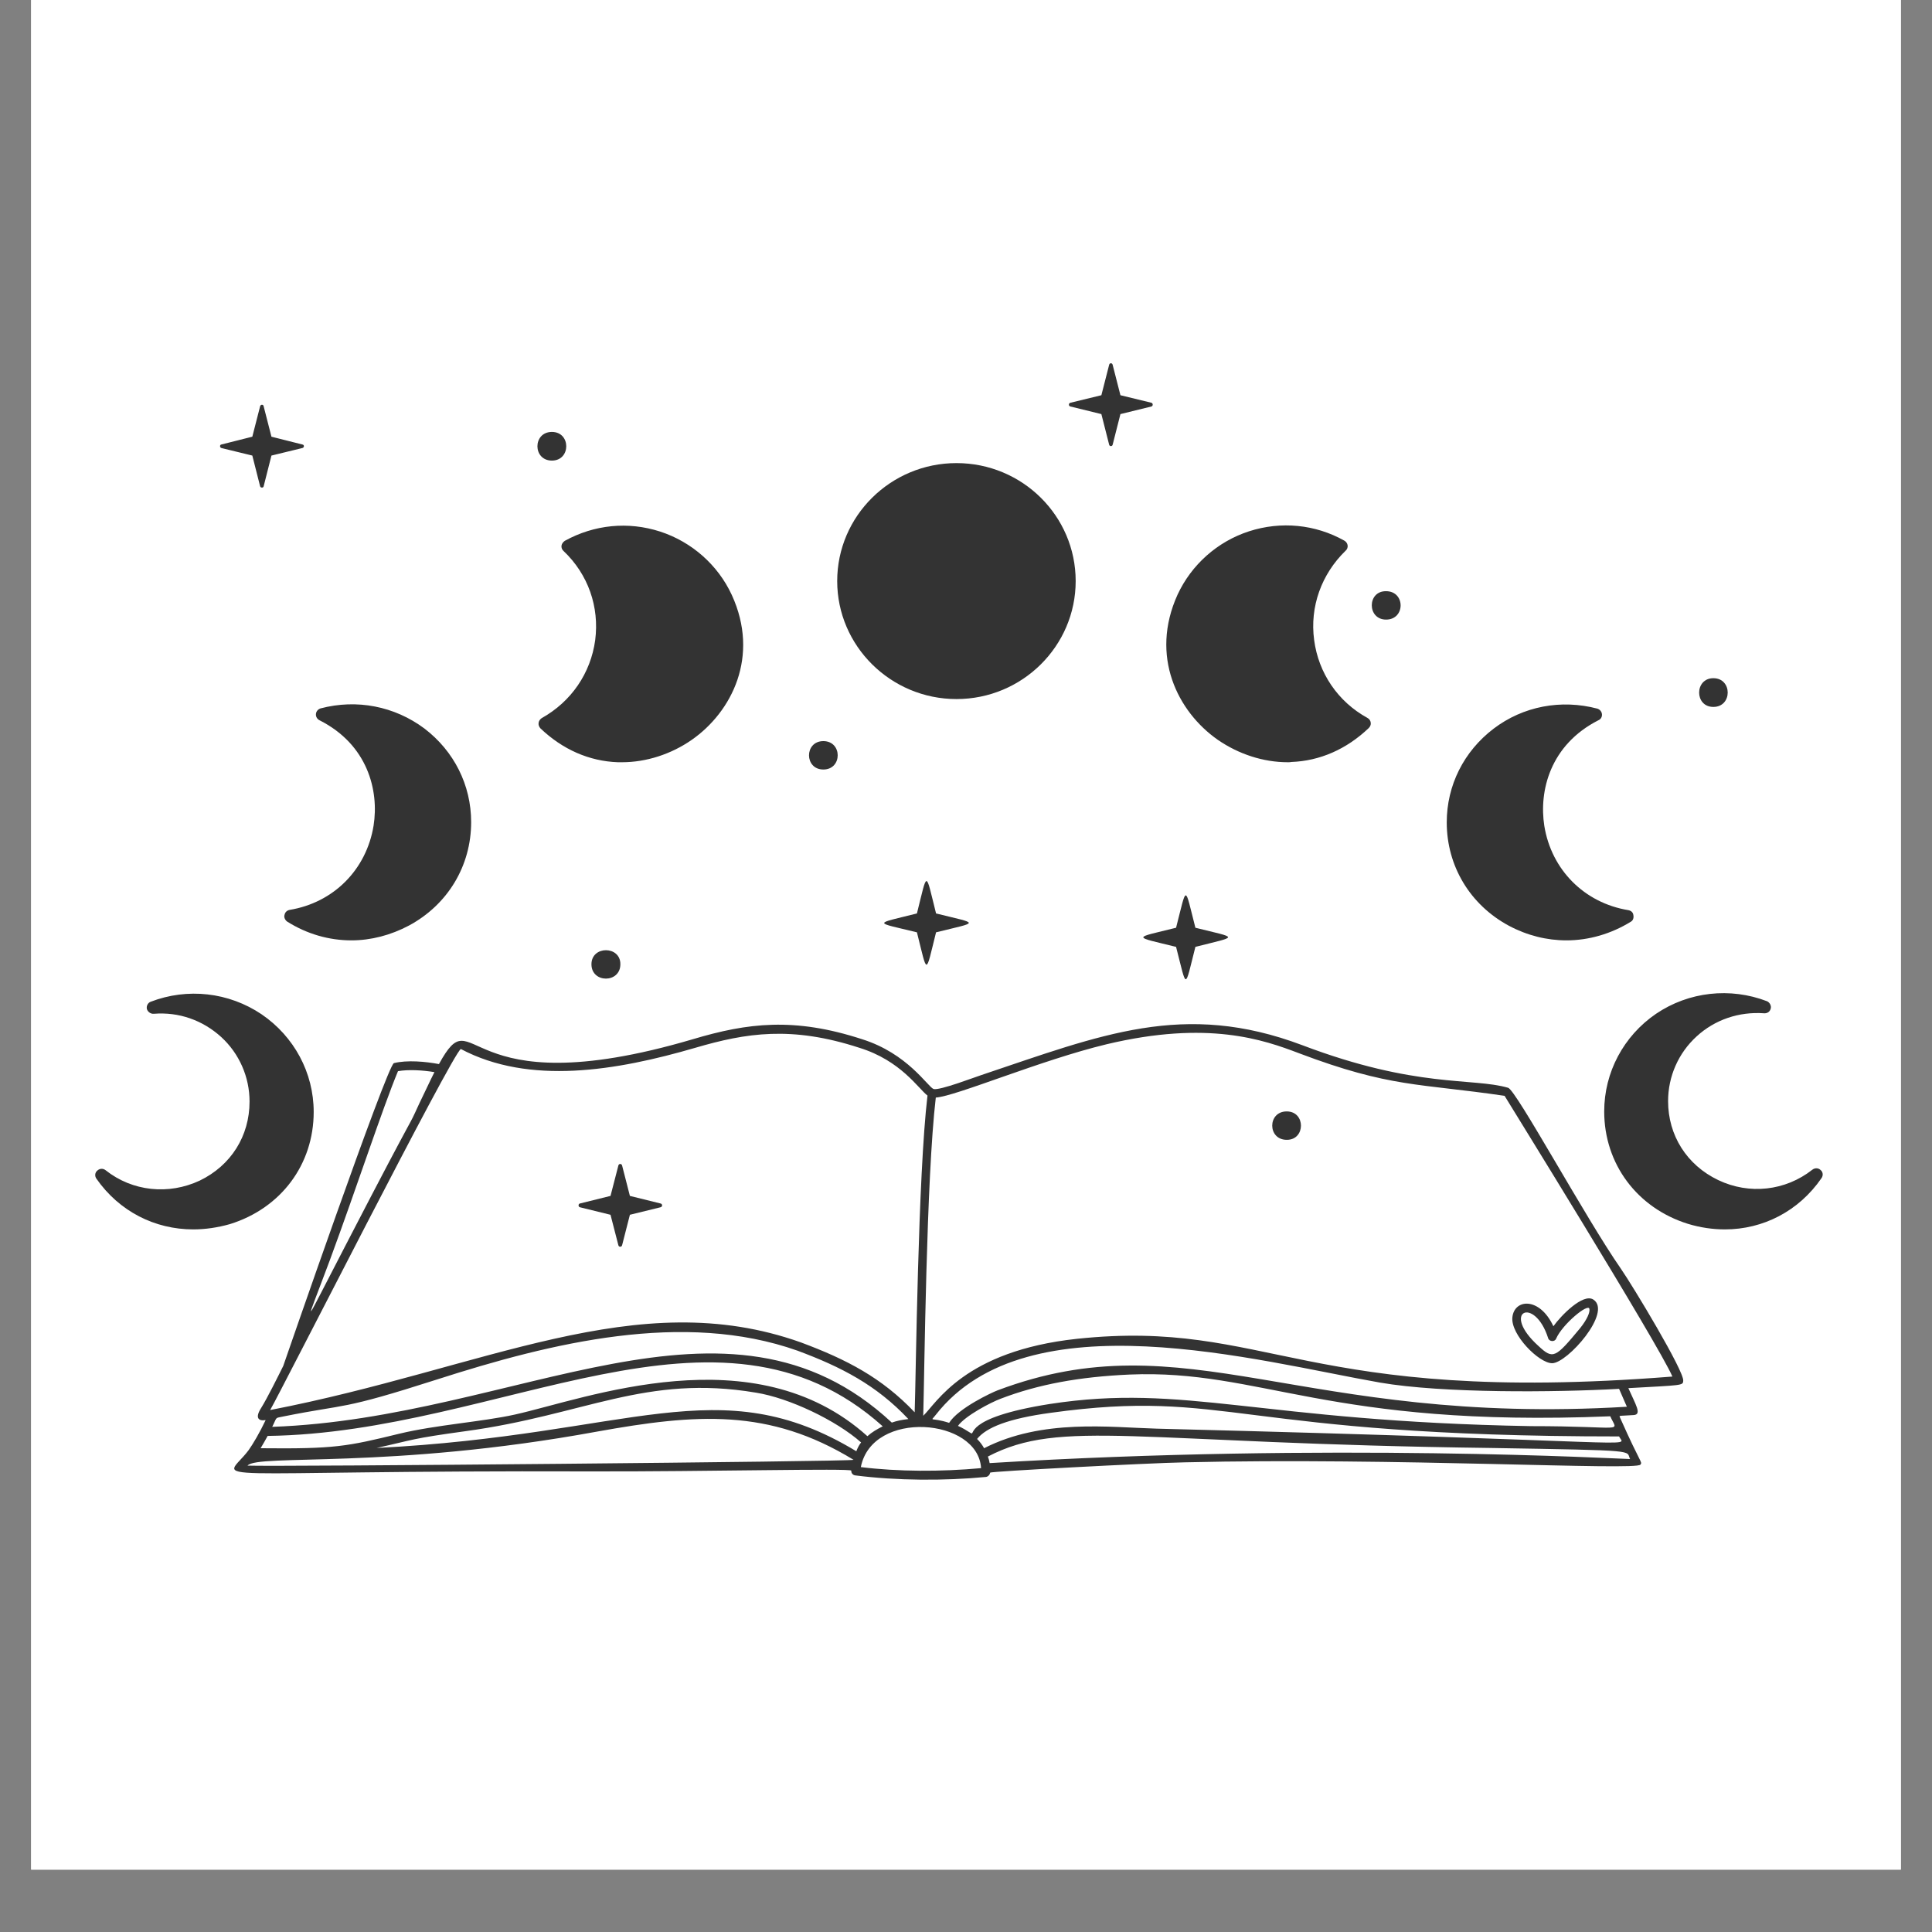 <svg xmlns="http://www.w3.org/2000/svg" xmlns:xlink="http://www.w3.org/1999/xlink" width="40" zoomAndPan="magnify" viewBox="0 0 30 30" height="40" preserveAspectRatio="xMidYMid meet" version="1.0"><rect x="0" y="0" width="30" height="30" fill="#808080" stroke="none"/><defs><clipPath id="61e2869c40"><path d="M 0.484 0 L 29.516 0 L 29.516 29.031 L 0.484 29.031 Z M 0.484 0 " clip-rule="nonzero"/></clipPath><clipPath id="317ac0aa9c"><path d="M 1.465 7 L 28.316 7 L 28.316 20 L 1.465 20 Z M 1.465 7 " clip-rule="nonzero"/></clipPath><clipPath id="4e8ceed47f"><path d="M 3 5.633 L 27 5.633 L 27 20 L 3 20 Z M 3 5.633 " clip-rule="nonzero"/></clipPath></defs><g clip-path="url(#61e2869c40)"><path fill="#ffffff" d="M 0.484 0 L 29.516 0 L 29.516 29.031 L 0.484 29.031 Z M 0.484 0 " fill-opacity="1" fill-rule="nonzero"/><path fill="#ffffff" d="M 0.484 0 L 29.516 0 L 29.516 29.031 L 0.484 29.031 Z M 0.484 0 " fill-opacity="1" fill-rule="nonzero"/></g><path fill="#333333" d="M 25.168 19.699 C 24.621 18.914 23.543 16.926 23.418 16.891 C 22.863 16.73 21.992 16.902 20.223 16.23 C 18.379 15.535 17.098 16.07 15.234 16.695 C 15.156 16.719 14.586 16.938 14.496 16.91 C 14.406 16.875 14.094 16.359 13.387 16.137 C 12.332 15.793 11.609 15.883 10.758 16.137 C 7.09 17.219 7.406 15.449 6.816 16.523 C 6.613 16.484 6.32 16.457 6.117 16.508 C 6.012 16.535 4.398 21.211 4.398 21.211 C 4.316 21.375 4.152 21.707 4.055 21.863 C 3.957 22.016 4.012 22.07 4.125 22.051 C 4.031 22.25 3.926 22.426 3.859 22.52 C 3.461 23.051 2.887 22.828 9.211 22.848 C 10.941 22.852 13.223 22.797 13.219 22.836 C 13.215 22.871 13.242 22.906 13.281 22.91 C 13.922 22.992 14.664 22.996 15.309 22.934 C 15.344 22.93 15.371 22.898 15.375 22.867 C 15.375 22.848 17.793 22.719 18.398 22.707 C 21.66 22.629 25.422 22.84 25.473 22.742 C 25.504 22.695 25.484 22.75 25.164 22.031 C 25.141 21.969 25.109 21.992 25.367 21.973 C 25.5 21.965 25.398 21.812 25.285 21.555 C 26.125 21.508 26.133 21.516 26.137 21.441 C 26.156 21.297 25.355 19.969 25.168 19.699 Z M 5.125 19.559 C 5.539 18.438 5.938 17.215 6.18 16.633 C 6.34 16.605 6.562 16.617 6.746 16.648 C 6.676 16.785 6.602 16.949 6.508 17.141 C 6.297 17.602 6.57 17.012 5.371 19.328 C 4.668 20.68 4.719 20.648 5.125 19.559 Z M 7.156 16.289 C 8.219 16.852 9.566 16.629 10.797 16.27 C 11.586 16.039 12.289 15.926 13.344 16.27 C 13.988 16.469 14.258 16.902 14.402 17.012 C 14.254 18.262 14.223 21.367 14.203 21.93 C 13.691 21.391 13.145 21.109 12.434 20.844 C 9.887 19.938 7.531 21.25 4.195 21.895 C 4.352 21.629 7.031 16.344 7.156 16.289 Z M 14.105 22.035 C 14.004 22.047 13.926 22.062 13.848 22.09 C 11.285 19.703 8.043 22.023 4.227 22.156 C 4.312 21.988 4.258 22.027 4.414 21.992 C 5.406 21.793 5.273 21.906 6.781 21.422 C 8.566 20.848 10.617 20.348 12.383 20.973 C 13.066 21.227 13.609 21.508 14.105 22.035 Z M 4.156 22.297 C 7.789 22.25 11.152 19.852 13.707 22.148 C 13.621 22.191 13.539 22.238 13.469 22.301 C 11.707 20.715 9.102 21.719 7.996 21.965 C 7.488 22.078 6.77 22.125 6.203 22.262 C 5.387 22.461 5.199 22.5 4.047 22.488 C 4.09 22.418 4.121 22.359 4.156 22.297 Z M 3.844 22.758 C 3.996 22.574 6.047 22.82 9.27 22.23 C 10.809 21.953 11.938 21.863 13.254 22.668 C 13.246 22.695 4.246 22.777 3.844 22.758 Z M 5.848 22.484 C 6.441 22.352 6.379 22.34 7.23 22.223 C 9.074 21.973 10.027 21.336 11.738 21.625 C 12.254 21.707 12.984 22.055 13.371 22.398 C 13.34 22.438 13.316 22.484 13.297 22.535 C 11.152 21.238 9.816 22.285 5.848 22.484 Z M 13.367 22.781 C 13.543 21.883 15.188 22.016 15.234 22.797 C 14.613 22.855 13.941 22.852 13.367 22.781 Z M 14.875 22.141 C 14.988 21.984 15.383 21.777 15.539 21.719 C 16.121 21.496 16.758 21.379 17.539 21.344 C 19.578 21.258 20.621 22.172 25.004 21.992 C 25.121 22.258 25.254 22.145 23.773 22.145 C 19.535 22.07 18.406 21.477 16.301 21.801 C 14.918 22.02 15.16 22.309 15.07 22.25 C 15.008 22.211 14.945 22.172 14.875 22.141 Z M 25.312 22.656 C 25.188 22.656 20.637 22.395 15.367 22.719 C 15.363 22.688 15.352 22.648 15.34 22.617 C 16.48 22.023 17.621 22.414 23.148 22.484 C 25.496 22.523 25.242 22.52 25.312 22.656 Z M 17.961 22.184 C 17.238 22.164 16.18 22.027 15.281 22.488 C 15.254 22.438 15.215 22.387 15.172 22.344 C 15.316 22.164 15.66 22.027 16.316 21.938 C 19.086 21.555 19.16 22.305 25.141 22.305 C 25.23 22.492 25.727 22.379 17.961 22.184 Z M 15.488 21.59 C 15.406 21.621 14.883 21.863 14.738 22.094 C 14.445 22 14.441 22.086 14.531 21.969 C 15.961 20.141 19.516 21.133 21.43 21.469 C 22.41 21.637 24.148 21.621 25.141 21.566 L 25.262 21.844 C 20.18 22.148 18.43 20.48 15.488 21.59 Z M 16.723 20.789 C 14.973 20.977 14.539 21.793 14.336 21.984 C 14.355 21.348 14.383 18.301 14.531 17.043 C 14.844 17.023 16.16 16.461 17.184 16.215 C 18.758 15.84 19.621 16.145 20.172 16.355 C 21.59 16.891 22.031 16.82 23.363 17.016 C 23.363 17.02 25.754 20.875 25.969 21.375 C 20.23 21.828 19.707 20.473 16.723 20.789 Z M 24.742 20.18 C 24.582 20.074 24.234 20.434 24.121 20.594 C 23.906 20.133 23.512 20.168 23.484 20.457 C 23.457 20.723 23.895 21.168 24.102 21.168 C 24.336 21.168 25.039 20.375 24.742 20.18 Z M 24.535 20.625 C 24.152 21.086 24.117 21.113 23.891 20.902 C 23.293 20.363 23.828 20.117 24.039 20.777 C 24.055 20.836 24.145 20.84 24.164 20.785 C 24.262 20.562 24.664 20.23 24.68 20.324 C 24.691 20.375 24.648 20.484 24.535 20.625 Z M 24.535 20.625 " fill-opacity="1" fill-rule="nonzero"/><g clip-path="url(#317ac0aa9c)"><path fill="#333333" d="M 14.852 10.855 C 13.832 10.855 13 10.031 13 9.023 C 13 8.012 13.832 7.191 14.852 7.191 C 15.875 7.191 16.703 8.012 16.703 9.023 C 16.703 10.031 15.875 10.855 14.852 10.855 Z M 5.457 14.602 C 5.109 14.602 4.766 14.504 4.457 14.309 C 4.426 14.285 4.406 14.242 4.418 14.207 C 4.426 14.164 4.457 14.137 4.496 14.129 C 5.184 14.016 5.691 13.5 5.801 12.82 C 5.887 12.277 5.711 11.562 4.961 11.184 C 4.922 11.164 4.902 11.125 4.906 11.086 C 4.91 11.043 4.941 11.012 4.977 11 C 5.539 10.852 6.125 10.965 6.59 11.312 C 7.051 11.664 7.316 12.191 7.316 12.766 C 7.316 13.445 6.953 14.047 6.352 14.371 C 6.066 14.523 5.758 14.602 5.457 14.602 Z M 3 19.09 C 2.406 19.09 1.852 18.812 1.496 18.301 C 1.469 18.262 1.473 18.207 1.512 18.176 C 1.551 18.141 1.602 18.141 1.641 18.172 C 2.055 18.5 2.617 18.559 3.102 18.332 C 3.586 18.098 3.875 17.641 3.875 17.105 C 3.875 16.723 3.715 16.359 3.434 16.102 C 3.145 15.84 2.777 15.711 2.387 15.742 C 2.34 15.746 2.293 15.711 2.281 15.668 C 2.27 15.621 2.297 15.57 2.34 15.555 C 2.91 15.336 3.551 15.406 4.062 15.75 C 4.566 16.094 4.871 16.656 4.871 17.266 C 4.871 18.082 4.363 18.762 3.57 19.008 C 3.379 19.062 3.188 19.09 3 19.09 Z M 24.324 14.602 C 24.02 14.602 23.715 14.527 23.43 14.375 C 22.828 14.051 22.465 13.449 22.465 12.77 C 22.465 12.195 22.73 11.668 23.191 11.316 C 23.652 10.965 24.242 10.855 24.805 11.004 C 24.84 11.016 24.871 11.047 24.875 11.09 C 24.879 11.129 24.859 11.168 24.82 11.184 C 24.07 11.566 23.895 12.281 23.98 12.824 C 24.09 13.504 24.598 14.02 25.285 14.133 C 25.328 14.141 25.359 14.168 25.363 14.211 C 25.371 14.25 25.359 14.293 25.324 14.312 C 25.02 14.5 24.672 14.602 24.324 14.602 Z M 26.785 19.09 C 26.594 19.09 26.402 19.062 26.211 19.004 C 25.422 18.758 24.91 18.074 24.91 17.258 C 24.91 16.652 25.211 16.086 25.715 15.742 C 26.223 15.398 26.867 15.328 27.438 15.547 C 27.48 15.566 27.508 15.617 27.496 15.66 C 27.484 15.711 27.441 15.738 27.391 15.734 C 27.004 15.707 26.629 15.832 26.344 16.094 C 26.062 16.352 25.902 16.715 25.902 17.098 C 25.902 17.629 26.191 18.09 26.68 18.324 C 27.164 18.555 27.723 18.492 28.141 18.164 C 28.18 18.133 28.234 18.133 28.27 18.168 C 28.309 18.199 28.312 18.254 28.285 18.293 C 27.93 18.809 27.375 19.09 26.785 19.09 Z M 9.66 11.836 C 9.637 11.836 9.617 11.836 9.594 11.836 C 9.148 11.82 8.734 11.637 8.391 11.309 C 8.371 11.285 8.359 11.258 8.363 11.227 C 8.367 11.195 8.383 11.172 8.41 11.152 C 8.871 10.895 9.172 10.453 9.242 9.941 C 9.309 9.422 9.133 8.918 8.75 8.555 C 8.727 8.535 8.715 8.504 8.719 8.473 C 8.723 8.445 8.742 8.418 8.77 8.398 C 9.23 8.145 9.754 8.094 10.25 8.254 C 10.742 8.414 11.148 8.773 11.363 9.238 C 11.801 10.191 11.363 11.055 10.742 11.488 C 10.422 11.711 10.035 11.836 9.66 11.836 Z M 19.996 11.836 C 19.617 11.836 19.234 11.711 18.91 11.488 C 18.285 11.051 17.852 10.188 18.285 9.234 C 18.5 8.77 18.902 8.41 19.395 8.25 C 19.891 8.09 20.422 8.141 20.875 8.395 C 20.902 8.41 20.922 8.438 20.926 8.469 C 20.93 8.5 20.918 8.531 20.895 8.551 C 20.52 8.914 20.336 9.422 20.406 9.938 C 20.473 10.449 20.773 10.895 21.234 11.148 C 21.262 11.164 21.281 11.188 21.285 11.223 C 21.289 11.254 21.277 11.281 21.254 11.305 C 20.91 11.633 20.496 11.816 20.051 11.832 C 20.039 11.836 20.02 11.836 19.996 11.836 Z M 19.996 11.836 " fill-opacity="1" fill-rule="nonzero"/></g><g clip-path="url(#4e8ceed47f)"><path fill="#333333" d="M 18.562 14.703 C 18.391 15.375 18.434 15.371 18.262 14.703 C 17.582 14.535 17.586 14.574 18.262 14.406 C 18.434 13.734 18.391 13.738 18.562 14.406 C 19.238 14.574 19.238 14.531 18.562 14.703 Z M 9.004 18.746 L 9.48 18.863 L 9.602 19.336 C 9.609 19.367 9.652 19.367 9.66 19.336 L 9.781 18.863 L 10.258 18.746 C 10.289 18.738 10.289 18.695 10.258 18.688 L 9.781 18.57 L 9.66 18.098 C 9.652 18.066 9.609 18.066 9.602 18.098 L 9.48 18.57 L 9.004 18.688 C 8.977 18.695 8.977 18.738 9.004 18.746 Z M 14.535 14.184 C 14.367 13.516 14.406 13.512 14.238 14.184 C 13.559 14.355 13.562 14.312 14.238 14.477 C 14.406 15.145 14.367 15.148 14.535 14.477 C 15.215 14.309 15.211 14.352 14.535 14.184 Z M 16.621 6.312 L 17.102 6.43 L 17.223 6.906 C 17.23 6.934 17.27 6.934 17.277 6.906 L 17.398 6.43 L 17.879 6.312 C 17.906 6.305 17.906 6.262 17.879 6.254 L 17.398 6.137 L 17.277 5.664 C 17.27 5.633 17.23 5.633 17.223 5.664 L 17.102 6.137 L 16.621 6.254 C 16.59 6.262 16.59 6.305 16.621 6.312 Z M 3.438 6.957 L 3.918 7.074 L 4.039 7.551 C 4.047 7.578 4.09 7.578 4.094 7.551 L 4.215 7.074 L 4.695 6.957 C 4.727 6.949 4.727 6.906 4.695 6.902 L 4.215 6.781 L 4.094 6.309 C 4.09 6.277 4.047 6.277 4.039 6.309 L 3.918 6.781 L 3.438 6.902 C 3.41 6.906 3.41 6.949 3.438 6.957 Z M 12.785 11.949 C 13.082 11.949 13.082 11.508 12.785 11.508 C 12.488 11.508 12.488 11.949 12.785 11.949 Z M 9.184 14.973 C 9.184 15.27 9.633 15.27 9.633 14.973 C 9.637 14.684 9.184 14.68 9.184 14.973 Z M 19.98 17.258 C 19.68 17.258 19.68 17.699 19.98 17.699 C 20.273 17.703 20.277 17.258 19.98 17.258 Z M 26.605 10.977 C 26.902 10.977 26.902 10.531 26.605 10.531 C 26.312 10.531 26.309 10.977 26.605 10.977 Z M 21.523 9.621 C 21.824 9.621 21.824 9.18 21.523 9.18 C 21.227 9.176 21.227 9.621 21.523 9.621 Z M 8.57 7.152 C 8.867 7.152 8.867 6.707 8.57 6.707 C 8.27 6.707 8.27 7.152 8.57 7.152 Z M 8.57 7.152 " fill-opacity="1" fill-rule="nonzero"/></g></svg>